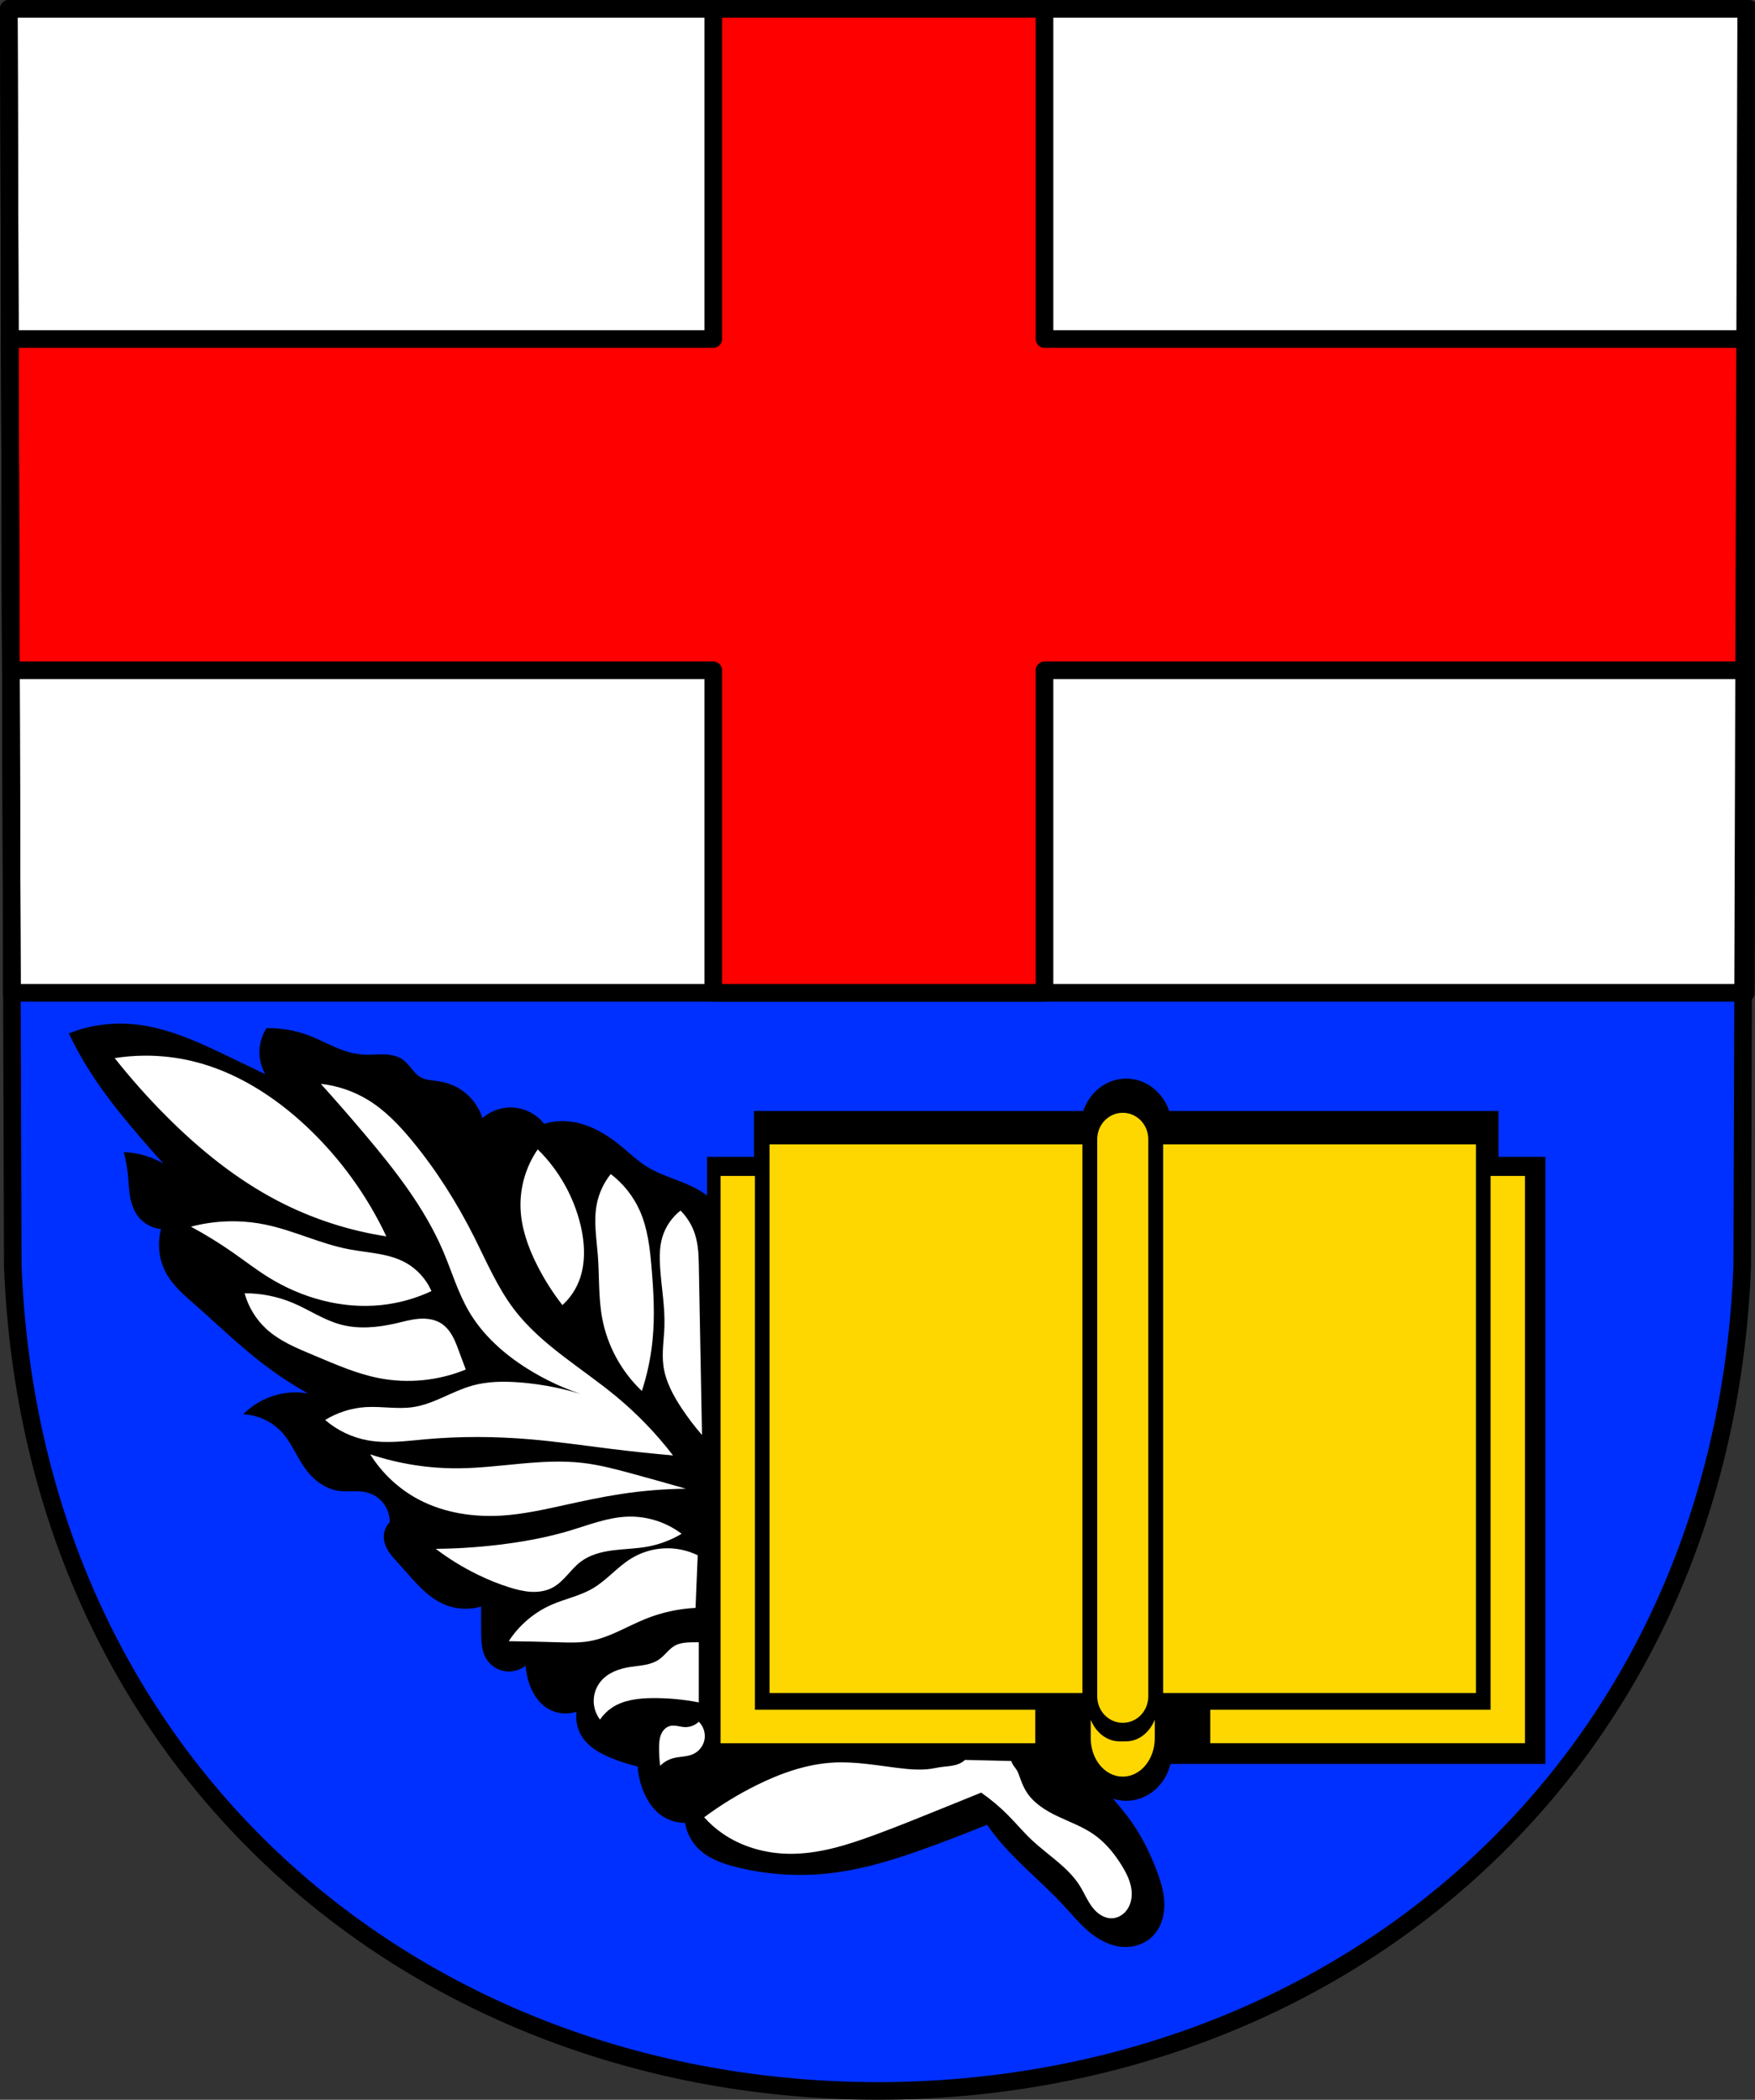 <?xml version="1.0" encoding="UTF-8" standalone="no"?>
<!-- Created with Inkscape (http://www.inkscape.org/) -->

<svg
   xmlns:dc="http://purl.org/dc/elements/1.1/"
   xmlns:cc="http://creativecommons.org/ns#"
   xmlns:rdf="http://www.w3.org/1999/02/22-rdf-syntax-ns#"
   xmlns:svg="http://www.w3.org/2000/svg"
   xmlns="http://www.w3.org/2000/svg"
   xmlns:sodipodi="http://sodipodi.sourceforge.net/DTD/sodipodi-0.dtd"
   xmlns:inkscape="http://www.inkscape.org/namespaces/inkscape"
   width="131.965mm"
   height="157.864mm"
   viewBox="0 0 131.965 157.864"
   version="1.1"
   id="svg865"
   inkscape:version="0.92.5 (2060ec1f9f, 2020-04-08)"
   sodipodi:docname="DEU Heddert COA.svg">
  <rect x="0" y="0" width="131.965" height="157.864" fill="#333333" stroke="none"/>
  <defs
     id="defs859">
    <inkscape:path-effect
       effect="spiro"
       id="path-effect948"
       is_visible="true" />
    <inkscape:path-effect
       effect="spiro"
       id="path-effect943"
       is_visible="true" />
    <inkscape:path-effect
       effect="spiro"
       id="path-effect938"
       is_visible="true" />
    <inkscape:path-effect
       effect="spiro"
       id="path-effect933"
       is_visible="true" />
    <inkscape:path-effect
       effect="spiro"
       id="path-effect928"
       is_visible="true" />
    <inkscape:path-effect
       effect="spiro"
       id="path-effect924"
       is_visible="true" />
    <inkscape:path-effect
       effect="spiro"
       id="path-effect919"
       is_visible="true" />
    <inkscape:path-effect
       effect="spiro"
       id="path-effect899"
       is_visible="true" />
    <inkscape:path-effect
       effect="spiro"
       id="path-effect894"
       is_visible="true" />
    <inkscape:path-effect
       effect="spiro"
       id="path-effect890"
       is_visible="true" />
    <inkscape:path-effect
       effect="spiro"
       id="path-effect885"
       is_visible="true" />
    <inkscape:path-effect
       effect="spiro"
       id="path-effect881"
       is_visible="true" />
    <inkscape:path-effect
       effect="spiro"
       id="path-effect877"
       is_visible="true" />
    <inkscape:path-effect
       effect="spiro"
       id="path-effect7201"
       is_visible="true" />
    <inkscape:path-effect
       effect="spiro"
       id="path-effect3644"
       is_visible="true" />
    <inkscape:path-effect
       effect="spiro"
       id="path-effect3636"
       is_visible="true" />
    <inkscape:path-effect
       effect="spiro"
       id="path-effect3544"
       is_visible="true" />
    <inkscape:path-effect
       effect="spiro"
       id="path-effect3466"
       is_visible="true" />
    <inkscape:path-effect
       effect="spiro"
       id="path-effect3544-2"
       is_visible="true" />
    <inkscape:path-effect
       effect="spiro"
       id="path-effect3644-8"
       is_visible="true" />
    <inkscape:path-effect
       effect="spiro"
       id="path-effect3644-3"
       is_visible="true" />
    <inkscape:path-effect
       effect="spiro"
       id="path-effect3636-0"
       is_visible="true" />
    <inkscape:path-effect
       effect="spiro"
       id="path-effect1727-0-1"
       is_visible="true" />
    <inkscape:path-effect
       effect="spiro"
       id="path-effect1731-8-3"
       is_visible="true" />
    <inkscape:path-effect
       effect="spiro"
       id="path-effect1727-3"
       is_visible="true" />
    <inkscape:path-effect
       effect="spiro"
       id="path-effect1731-7"
       is_visible="true" />
    <inkscape:path-effect
       effect="spiro"
       id="path-effect841-8"
       is_visible="true" />
    <inkscape:path-effect
       effect="spiro"
       id="path-effect7201-6"
       is_visible="true" />
  </defs>
  <sodipodi:namedview
     id="base"
     pagecolor="#ffffff"
     bordercolor="#666666"
     borderopacity="1.0"
     inkscape:pageopacity="0.0"
     inkscape:pageshadow="2"
     inkscape:zoom="1.3290858"
     inkscape:cx="249.38302"
     inkscape:cy="298.32539"
     inkscape:document-units="mm"
     inkscape:current-layer="layer1"
     showgrid="false"
     inkscape:window-width="1920"
     inkscape:window-height="1046"
     inkscape:window-x="-11"
     inkscape:window-y="-11"
     inkscape:window-maximized="1"
     fit-margin-top="0"
     fit-margin-left="0"
     fit-margin-right="0"
     fit-margin-bottom="0"
     inkscape:snap-global="false"
     inkscape:snap-midpoints="true"
     inkscape:snap-smooth-nodes="true" />
  <g
     inkscape:label="Ebene 1"
     inkscape:groupmode="layer"
     id="layer1"
     transform="translate(11.748,171.104)">
    <path
       style="fill:#0030ff;fill-opacity:1;fill-rule:evenodd;stroke:none;stroke-width:1.323;stroke-linecap:round;stroke-linejoin:round;stroke-miterlimit:4;stroke-dasharray:none;stroke-opacity:1"
       inkscape:connector-curvature="0"
       d="m 119.556,-170.442 -0.299,94.538 c -1.454,37.541 -30.183,61.981 -65.022,62.002 -34.808,-0.046 -63.548,-24.497 -65.022,-62.002 l -0.299,-94.538 h 65.32 z"
       id="path10563-0-6-2-6-5-5"
       sodipodi:nodetypes="ccccccc" />
    <path
       style="opacity:1;fill:#ffffff;fill-opacity:1;fill-rule:evenodd;stroke:#000000;stroke-width:5;stroke-linecap:round;stroke-linejoin:round;stroke-miterlimit:4;stroke-dasharray:none;stroke-opacity:1;paint-order:normal"
       d="M 2.5 2.5 L 3.383 281.666 L 495.383 281.666 L 496.266 2.5 L 249.377 2.5 L 2.5 2.5 z "
       transform="matrix(0.265,0,0,0.265,-11.748,-171.104)"
       id="rect7119" />
    <path
       style="opacity:1;fill:#ff0000;fill-opacity:1;fill-rule:evenodd;stroke:#000000;stroke-width:5;stroke-linecap:round;stroke-linejoin:round;stroke-miterlimit:4;stroke-dasharray:none;stroke-opacity:1;paint-order:normal"
       d="M 202.389 2.5 L 202.389 96.182 L 2.797 96.182 L 3.094 190.172 L 202.389 190.172 L 202.389 281.666 L 296.377 281.666 L 296.377 190.172 L 495.672 190.172 L 495.969 96.182 L 296.377 96.182 L 296.377 2.5 L 249.377 2.5 L 202.389 2.5 z "
       transform="matrix(0.265,0,0,0.265,-11.748,-171.104)"
       id="rect7137" />
    <path
       style="fill:none;fill-rule:evenodd;stroke:#000000;stroke-width:1.323;stroke-linecap:round;stroke-linejoin:round;stroke-miterlimit:4;stroke-dasharray:none;stroke-opacity:1"
       inkscape:connector-curvature="0"
       d="m 119.556,-170.442 -0.299,94.538 c -1.454,37.541 -30.183,61.981 -65.022,62.002 -34.808,-0.046 -63.548,-24.497 -65.022,-62.002 l -0.299,-94.538 h 65.32 z"
       id="path10563-0-6-2-6-5"
       sodipodi:nodetypes="ccccccc" />
    <path
       style="fill:#000000;stroke:#000000;stroke-width:1px;stroke-linecap:butt;stroke-linejoin:miter;stroke-opacity:1"
       d="M 34.088 290.889 C 29.355 290.893 24.623 291.764 20.201 293.453 C 21.889 296.935 23.776 300.319 25.85 303.586 C 29.86 309.902 34.556 315.755 39.412 321.447 C 42.96 325.606 46.6 329.689 50.328 333.688 C 48.214 331.715 45.733 330.136 43.051 329.057 C 40.733 328.124 38.266 327.563 35.773 327.402 C 36.24 329.249 36.571 331.13 36.766 333.025 C 36.971 335.025 37.022 337.04 37.338 339.025 C 37.654 341.01 38.254 342.994 39.439 344.617 C 41.03 346.794 43.662 348.173 46.357 348.24 C 45.011 352.477 45.503 357.265 47.682 361.141 C 49.603 364.559 52.673 367.152 55.619 369.74 C 62.198 375.519 68.486 381.655 75.467 386.941 C 80.842 391.012 86.61 394.561 92.666 397.525 C 89.693 396.099 86.369 395.411 83.074 395.541 C 78.334 395.727 73.679 397.637 70.174 400.834 C 74.237 401.299 78.098 403.35 80.758 406.457 C 82.79 408.831 84.098 411.723 85.721 414.395 C 86.5 415.678 87.358 416.919 88.365 418.033 C 90.374 420.255 93.041 421.972 96 422.438 C 98.629 422.851 101.36 422.275 103.957 422.855 C 106.011 423.315 107.895 424.512 109.182 426.178 C 110.469 427.843 111.15 429.967 111.076 432.07 C 110.052 433.041 109.437 434.427 109.402 435.838 C 109.366 437.314 109.942 438.751 110.75 439.986 C 111.558 441.222 112.592 442.289 113.59 443.377 C 115.292 445.234 116.902 447.172 118.639 448.996 C 120.82 451.286 123.251 453.426 126.152 454.684 C 129.562 456.162 133.528 456.314 137.041 455.102 C 137.001 457.893 137.001 460.687 137.041 463.479 C 137.074 465.776 137.164 468.18 138.299 470.178 C 139.39 472.099 141.435 473.447 143.631 473.691 C 145.827 473.935 148.119 473.07 149.605 471.436 C 149.628 473.278 149.911 475.115 150.443 476.879 C 150.902 478.399 151.549 479.87 152.449 481.178 C 153.35 482.485 154.509 483.628 155.887 484.418 C 158.404 485.861 161.613 486.021 164.262 484.836 C 163.663 487.382 164.127 490.159 165.52 492.373 C 166.411 493.79 167.653 494.966 169.033 495.914 C 170.413 496.862 171.931 497.592 173.477 498.236 C 176.047 499.308 178.712 500.151 181.432 500.75 C 181.549 503.646 182.269 506.515 183.527 509.125 C 184.444 511.026 185.664 512.811 187.295 514.15 C 189.388 515.869 192.128 516.783 194.834 516.664 C 195.166 519.31 196.357 521.841 198.184 523.783 C 201.003 526.781 205.081 528.226 209.072 529.227 C 217.803 531.416 226.938 531.972 235.875 530.902 C 245.952 529.696 255.669 526.463 265.189 522.945 C 270.248 521.076 275.274 519.121 280.266 517.082 C 281.564 518.969 282.962 520.786 284.453 522.525 C 289.852 528.823 296.406 534.029 302.041 540.115 C 304.376 542.637 306.561 545.319 309.182 547.543 C 311.802 549.767 314.951 551.539 318.375 551.842 C 321.226 552.094 324.21 551.248 326.332 549.328 C 327.576 548.203 328.498 546.743 329.076 545.168 C 329.654 543.593 329.894 541.906 329.877 540.229 C 329.842 536.874 328.8 533.611 327.588 530.482 C 325.824 525.931 323.665 521.514 320.887 517.5 C 318.801 514.486 316.384 511.727 313.973 508.961 C 315.655 509.876 317.55 510.4 319.566 510.4 C 325.5 510.4 330.432 505.948 331.74 499.936 L 438.002 499.936 L 438.002 328.703 L 424.684 328.703 L 424.684 315.701 L 331.402 315.701 C 329.716 310.344 325.074 306.506 319.566 306.506 C 314.059 306.506 309.415 310.344 307.729 315.701 L 214.449 315.701 L 214.449 328.703 L 201.131 328.703 L 201.131 340.176 C 199.994 339.307 198.815 338.498 197.561 337.801 C 193.08 335.31 187.905 334.23 183.527 331.562 C 180.639 329.802 178.198 327.41 175.57 325.279 C 171.225 321.756 166.082 318.849 160.494 318.58 C 158.373 318.478 156.232 318.763 154.211 319.418 C 152.764 317.451 150.68 315.959 148.35 315.229 C 146.327 314.594 144.128 314.531 142.072 315.045 C 140.016 315.559 138.109 316.649 136.623 318.16 C 135.669 314.28 133.018 310.849 129.504 308.947 C 127.944 308.103 126.231 307.551 124.479 307.271 C 123.552 307.124 122.616 307.053 121.691 306.895 C 120.767 306.736 119.844 306.487 119.033 306.016 C 117.998 305.413 117.2 304.484 116.441 303.557 C 115.683 302.629 114.928 301.672 113.943 300.99 C 112.539 300.018 110.785 299.689 109.078 299.633 C 107.372 299.577 105.664 299.771 103.957 299.734 C 101.676 299.685 99.415 299.223 97.258 298.479 C 93.947 297.336 90.895 295.545 87.625 294.291 C 83.895 292.861 79.892 292.145 75.898 292.195 C 74.449 294.55 73.847 297.413 74.225 300.152 C 74.518 302.284 75.395 304.333 76.736 306.016 C 72.966 304.203 69.198 302.389 65.43 300.572 C 56.1 296.073 46.46 291.475 36.115 290.939 C 35.44 290.904 34.764 290.888 34.088 290.889 z M 306.791 499.936 L 307.393 499.936 C 307.501 500.433 307.642 500.916 307.799 501.391 C 307.455 500.911 307.117 500.427 306.791 499.936 z "
       transform="matrix(0.265,0,0,0.265,-11.748,-171.104)"
       id="path7199-6" />
    <path
       inkscape:connector-curvature="0"
       style="opacity:1;fill:#ffd700;fill-opacity:1;fill-rule:evenodd;stroke:none;stroke-width:0.223;stroke-linecap:round;stroke-linejoin:round;stroke-miterlimit:4;stroke-dasharray:none;stroke-opacity:1;paint-order:normal"
       d="m 72.677,-87.441 c -1.063,0 -1.92,0.887 -1.92,1.99 v 41.882 c 0,1.102 0.856,1.99 1.92,1.99 1.063,0 1.919,-0.887 1.919,-1.99 v -41.882 c 0,-1.102 -0.856,-1.99 -1.919,-1.99 z m -26.56,2.373 v 41.253 h 23.524 v -41.253 z m 29.595,0 v 41.253 h 23.524 v -41.253 z m -33.278,2.373 v 40.137 2.513 h 2.583 21.08 v -2.513 H 45.018 V -82.694 Z m 57.901,0 v 40.137 H 79.256 v 2.513 h 21.08 2.583 v -2.513 -40.137 z m -30.067,40.883 v 1.383 c 0,1.605 1.074,2.896 2.408,2.896 1.334,0 2.408,-1.292 2.408,-2.896 v -1.383 c -0.39,0.964 -1.209,1.627 -2.164,1.627 h -0.489 c -0.955,0 -1.774,-0.663 -2.164,-1.627 z"
       id="rect7294-1" />
    <path
       inkscape:connector-curvature="0"
       style="fill:#ffffff;stroke:none;stroke-width:0.265px;stroke-linecap:butt;stroke-linejoin:miter;stroke-opacity:1"
       d="m -0.907,-91.736 c -0.742,0.006 -1.484,0.067 -2.217,0.183 1.207,1.526 2.501,2.982 3.875,4.359 2.492,2.498 5.267,4.748 8.396,6.378 2.548,1.327 5.315,2.231 8.154,2.664 -1.452,-3.087 -3.491,-5.896 -5.974,-8.235 -2.423,-2.281 -5.324,-4.137 -8.558,-4.925 -1.202,-0.293 -2.44,-0.435 -3.677,-0.425 z m 13.284,2.12 c 1.124,1.247 2.228,2.512 3.31,3.795 2.286,2.708 4.504,5.54 5.894,8.8 0.643,1.51 1.106,3.106 1.937,4.521 1.041,1.773 2.621,3.183 4.36,4.279 1.431,0.902 2.983,1.61 4.602,2.099 -1.67,-0.562 -3.41,-0.915 -5.167,-1.05 -1.19,-0.091 -2.403,-0.08 -3.552,0.242 -1.52,0.426 -2.879,1.381 -4.441,1.615 -1.173,0.176 -2.369,-0.071 -3.552,0 -1.081,0.065 -2.145,0.401 -3.068,0.969 0.914,0.787 2.042,1.323 3.229,1.534 1.409,0.25 2.854,0.048 4.279,-0.081 2.63,-0.238 5.28,-0.223 7.912,0 2.052,0.174 4.092,0.475 6.136,0.727 1.531,0.189 3.065,0.35 4.602,0.484 -1.253,-1.635 -2.692,-3.127 -4.279,-4.44 -2.597,-2.149 -5.629,-3.858 -7.67,-6.54 -1.25,-1.642 -2.061,-3.566 -2.987,-5.409 -1.297,-2.58 -2.844,-5.039 -4.682,-7.266 -0.963,-1.165 -2.021,-2.279 -3.31,-3.068 -1.076,-0.658 -2.298,-1.075 -3.552,-1.211 z m 16.309,4.925 c -0.892,1.29 -1.353,2.873 -1.292,4.44 0.057,1.466 0.556,2.885 1.211,4.198 0.541,1.084 1.191,2.114 1.937,3.068 0.474,-0.429 0.862,-0.954 1.131,-1.534 0.636,-1.37 0.587,-2.97 0.242,-4.441 -0.509,-2.163 -1.642,-4.176 -3.229,-5.732 z m 5.49,1.857 c -0.525,0.654 -0.888,1.437 -1.05,2.26 -0.249,1.273 -0.017,2.582 0.081,3.875 0.118,1.561 0.039,3.143 0.323,4.683 0.384,2.083 1.446,4.036 2.987,5.49 0.41,-1.257 0.682,-2.56 0.808,-3.876 0.172,-1.798 0.073,-3.61 -0.081,-5.409 -0.124,-1.459 -0.291,-2.942 -0.888,-4.279 -0.482,-1.078 -1.239,-2.032 -2.18,-2.745 z m 5.248,2.745 c -0.653,0.507 -1.141,1.224 -1.373,2.018 -0.213,0.729 -0.211,1.503 -0.162,2.261 0.097,1.482 0.372,2.956 0.323,4.441 -0.032,0.97 -0.203,1.943 -0.081,2.906 0.149,1.171 0.721,2.245 1.373,3.229 0.467,0.705 0.979,1.38 1.534,2.018 L 40.796,-76.132 c -0.016,-0.85 -0.08,-1.716 -0.404,-2.503 -0.223,-0.542 -0.554,-1.039 -0.968,-1.453 z m -33.336,0.809 c -0.234,-0.007 -0.469,-0.006 -0.703,5.29e-4 -0.937,0.027 -1.87,0.161 -2.776,0.401 1.086,0.585 2.138,1.232 3.149,1.938 0.888,0.62 1.745,1.285 2.664,1.857 2.517,1.566 5.528,2.402 8.477,2.099 1.312,-0.135 2.6,-0.491 3.795,-1.05 -0.402,-0.926 -1.126,-1.708 -2.018,-2.18 -1.276,-0.675 -2.781,-0.697 -4.198,-0.969 -2.151,-0.412 -4.151,-1.419 -6.297,-1.857 -0.689,-0.14 -1.389,-0.221 -2.092,-0.24 z m 0.558,5.407 c 0.277,1.015 0.843,1.949 1.614,2.664 1.022,0.947 2.348,1.48 3.633,2.018 1.581,0.662 3.162,1.365 4.844,1.696 2.18,0.428 4.485,0.2 6.539,-0.646 -0.165,-0.429 -0.327,-0.86 -0.484,-1.292 -0.15,-0.411 -0.297,-0.826 -0.509,-1.209 -0.212,-0.383 -0.494,-0.737 -0.864,-0.971 -0.492,-0.311 -1.101,-0.387 -1.681,-0.34 -0.58,0.047 -1.144,0.209 -1.71,0.34 -1.378,0.319 -2.835,0.458 -4.198,0.081 -1.256,-0.347 -2.352,-1.108 -3.552,-1.614 -1.146,-0.483 -2.389,-0.732 -3.633,-0.727 z m 9.446,12.11 c 0.885,1.423 2.152,2.606 3.633,3.391 1.913,1.014 4.137,1.35 6.297,1.211 1.609,-0.104 3.189,-0.46 4.764,-0.807 1.366,-0.301 2.735,-0.595 4.118,-0.807 1.629,-0.25 3.276,-0.385 4.925,-0.404 -1.343,-0.386 -2.689,-0.763 -4.037,-1.131 -1.223,-0.333 -2.454,-0.66 -3.713,-0.807 -3.108,-0.363 -6.236,0.379 -9.365,0.404 -2.244,0.017 -4.491,-0.339 -6.62,-1.05 z m 19.376,4.683 c -1.499,0.047 -2.923,0.618 -4.359,1.05 -1.503,0.451 -3.048,0.753 -4.602,0.968 -1.819,0.252 -3.654,0.388 -5.49,0.404 0.984,0.746 2.04,1.395 3.149,1.937 0.782,0.382 1.591,0.711 2.422,0.969 0.528,0.164 1.07,0.3 1.623,0.326 0.553,0.026 1.12,-0.062 1.607,-0.326 0.42,-0.228 0.763,-0.574 1.085,-0.928 0.322,-0.353 0.633,-0.722 1.014,-1.01 0.691,-0.523 1.563,-0.745 2.422,-0.856 0.859,-0.11 1.731,-0.12 2.584,-0.274 0.91,-0.165 1.789,-0.495 2.583,-0.969 -1.146,-0.872 -2.597,-1.336 -4.037,-1.291 z m 3.041,2.38 c -0.109,-0.002 -0.218,-9.8e-5 -0.327,0.005 -0.87,0.042 -1.729,0.308 -2.472,0.764 -1.047,0.643 -1.844,1.642 -2.906,2.26 -0.952,0.554 -2.059,0.77 -3.068,1.211 -1.313,0.575 -2.451,1.541 -3.229,2.745 1.238,0.015 2.476,0.043 3.713,0.081 0.782,0.024 1.571,0.052 2.341,-0.081 1.516,-0.262 2.85,-1.124 4.279,-1.695 1.182,-0.472 2.443,-0.746 3.714,-0.808 l 0.161,-3.956 c -0.685,-0.334 -1.445,-0.515 -2.207,-0.527 z m 2.288,7.066 c -0.302,0 -0.605,-0.004 -0.905,0.02 -0.301,0.024 -0.605,0.08 -0.871,0.222 -0.237,0.126 -0.433,0.314 -0.62,0.506 -0.187,0.192 -0.371,0.39 -0.591,0.544 -0.311,0.217 -0.681,0.334 -1.054,0.406 -0.372,0.072 -0.751,0.101 -1.126,0.16 -0.407,0.064 -0.811,0.164 -1.187,0.331 -0.376,0.168 -0.725,0.405 -0.993,0.718 -0.341,0.398 -0.54,0.915 -0.554,1.439 -0.015,0.524 0.155,1.051 0.473,1.467 0.235,-0.35 0.539,-0.653 0.888,-0.888 0.885,-0.594 2.002,-0.718 3.068,-0.727 1.164,-0.009 2.329,0.099 3.472,0.323 z m 0,5.974 c -0.276,0.269 -0.664,0.419 -1.05,0.404 -0.19,-0.007 -0.377,-0.053 -0.564,-0.084 -0.188,-0.031 -0.383,-0.047 -0.566,0.003 -0.156,0.043 -0.297,0.133 -0.41,0.249 -0.113,0.116 -0.198,0.258 -0.257,0.409 -0.119,0.301 -0.138,0.632 -0.14,0.957 -0.003,0.459 0.024,0.917 0.081,1.373 0.267,-0.267 0.605,-0.464 0.969,-0.565 0.253,-0.07 0.515,-0.094 0.775,-0.129 0.26,-0.035 0.521,-0.082 0.759,-0.194 0.435,-0.205 0.758,-0.631 0.837,-1.105 0.079,-0.474 -0.088,-0.982 -0.433,-1.317 z m 20.022,2.87 v 5.29e-4 c -0.611,0.558 -1.371,0.423 -2.18,0.601 -0.951,0.209 -1.941,0.121 -2.907,0 -1.583,-0.198 -3.169,-0.483 -4.763,-0.404 -2.03,0.102 -3.991,0.793 -5.813,1.695 -1.388,0.687 -2.713,1.498 -3.956,2.422 0.409,0.455 0.87,0.862 1.373,1.211 1.454,1.011 3.234,1.51 5.005,1.534 2.246,0.03 4.433,-0.674 6.54,-1.453 1.655,-0.612 3.29,-1.275 4.925,-1.937 0.996,-0.404 1.991,-0.808 2.987,-1.211 0.722,0.503 1.399,1.071 2.018,1.696 0.603,0.608 1.153,1.269 1.776,1.857 1.224,1.154 2.744,2.044 3.633,3.472 0.319,0.512 0.547,1.081 0.91,1.563 0.181,0.241 0.397,0.46 0.654,0.619 0.257,0.158 0.557,0.253 0.859,0.24 0.383,-0.017 0.748,-0.21 1.003,-0.496 0.255,-0.286 0.403,-0.658 0.451,-1.038 0.053,-0.427 -0.017,-0.862 -0.156,-1.269 -0.139,-0.407 -0.345,-0.787 -0.571,-1.153 -0.553,-0.899 -1.234,-1.736 -2.099,-2.341 -0.833,-0.583 -1.804,-0.931 -2.723,-1.367 -0.919,-0.436 -1.827,-0.998 -2.364,-1.862 -0.248,-0.4 -0.406,-0.849 -0.565,-1.292 -0.184,-0.513 -0.373,-0.495 -0.565,-1.005 z"
       id="path875-1"
       sodipodi:nodetypes="cccscssccscsccsccccccsccssssccccssccsccscccsccccccscccccccccccsccsccccsssccscccccccccsscccccccsscccccccsccccccsscccccccccscccccccccscccccscccccccccccccccsscscsccccscsccccccscccc" />
  </g>
</svg>
